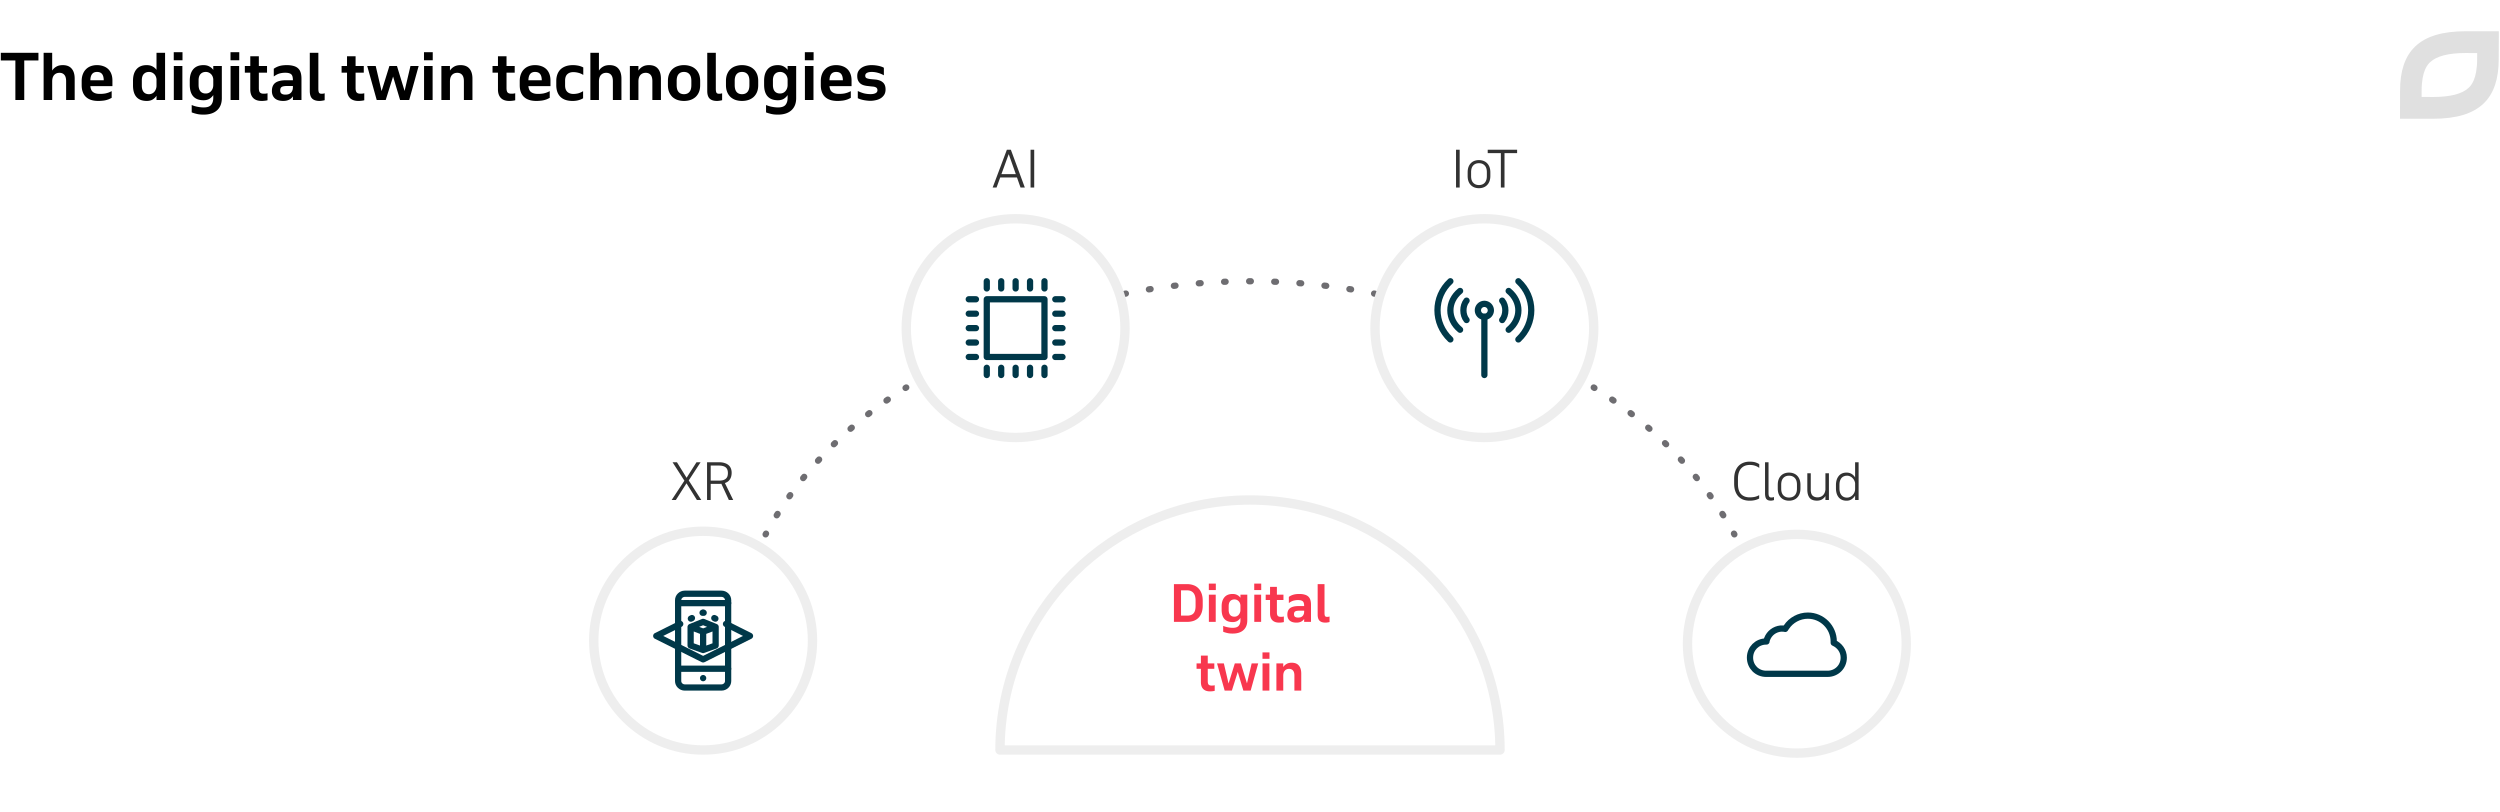 <svg width="800" height="260" viewBox="0 0 800 260" fill="none" xmlns="http://www.w3.org/2000/svg"><path d="M12.3 19.34H7.76V32H4.92V19.34H.26V16.9H12.3v2.44zm1.659-2.44h2.74v5.68a3.79 3.79 0 011.34-1.26c.546-.32 1.226-.48 2.04-.48 1.28 0 2.233.38 2.86 1.14.64.747.96 1.827.96 3.24V32h-2.74v-6.02c0-.933-.194-1.613-.58-2.04-.374-.427-.887-.64-1.54-.64-.72 0-1.294.24-1.72.72-.414.467-.62 1.16-.62 2.08V32h-2.74V16.9zm22.016 10.66h-7.06c.067.88.354 1.513.86 1.9.507.387 1.2.58 2.08.58.334 0 .654-.007.96-.02.307-.027.614-.067.92-.12a9.06 9.06 0 00.94-.26 8 8 0 001.06-.48v2.14a9.43 9.43 0 01-.98.48c-.32.12-.653.22-1 .3-.346.08-.713.133-1.1.16-.373.04-.786.06-1.24.06-1.693 0-3-.427-3.92-1.28-.906-.867-1.36-2.127-1.36-3.78v-1.32c0-.8.12-1.513.36-2.14.24-.64.574-1.173 1-1.6.427-.44.94-.773 1.54-1a5.725 5.725 0 012-.34c.72 0 1.38.107 1.98.32.614.2 1.14.507 1.58.92.44.413.78.933 1.02 1.56.24.613.36 1.333.36 2.16v1.76zm-4.94-4.54c-1.373 0-2.08.887-2.12 2.66h4.28c-.013-.92-.2-1.593-.56-2.02-.346-.427-.88-.64-1.6-.64zm19.047-6.12h2.74V32h-2.74v-1.36a3.93 3.93 0 01-1.26 1.22c-.507.293-1.127.44-1.86.44-1.44 0-2.534-.413-3.28-1.24-.747-.827-1.12-2.073-1.12-3.74v-1.5c0-1.547.366-2.76 1.1-3.64.746-.893 1.846-1.34 3.3-1.34.72 0 1.333.14 1.84.42.52.267.946.633 1.28 1.1V16.9zm-2.38 6.12c-.72 0-1.287.227-1.7.68-.414.453-.62 1.127-.62 2.02v1.7c0 .893.2 1.573.6 2.04.4.453.96.68 1.68.68.346 0 .666-.067.96-.2.293-.133.54-.313.74-.54.213-.24.38-.52.5-.84.133-.32.206-.66.22-1.02v-2.2c-.08-.72-.347-1.287-.8-1.7a2.273 2.273 0 00-1.58-.62zm7.917-1.9h2.74V32h-2.74V21.12zm-.02-4.42h2.8v2.58h-2.8V16.7zm15.387 14.7c0 1.68-.514 2.98-1.54 3.9-1.014.92-2.454 1.38-4.32 1.38-.827 0-1.54-.073-2.14-.22a11.26 11.26 0 01-1.64-.5V33.6c.613.267 1.253.46 1.92.58.666.133 1.3.2 1.9.2 1.146 0 1.946-.273 2.4-.82.453-.547.68-1.293.68-2.24v-.9a3.929 3.929 0 01-1.26 1.22c-.507.293-1.127.44-1.86.44-1.44 0-2.534-.413-3.28-1.24-.747-.827-1.12-2.073-1.12-3.74v-1.28c0-1.547.366-2.76 1.1-3.64.746-.893 1.846-1.34 3.3-1.34.72 0 1.333.14 1.84.42.52.267.946.633 1.28 1.1v-1.24h2.74V31.4zm-5.12-8.38c-.72 0-1.287.227-1.7.68-.414.453-.62 1.127-.62 2.02v1.48c0 .893.2 1.573.6 2.04.4.453.96.68 1.68.68.36 0 .686-.067.98-.2.306-.147.56-.34.76-.58.213-.253.38-.54.5-.86.12-.333.18-.693.18-1.08v-1.86c-.08-.72-.347-1.287-.8-1.7a2.273 2.273 0 00-1.58-.62zm7.917-1.9h2.74V32h-2.74V21.12zm-.02-4.42h2.8v2.58h-2.8V16.7zm4.587 4.42h1.74V18h2.74v3.12h2.62v2.14h-2.62v4.94c0 .68.12 1.147.36 1.4.24.253.626.38 1.16.38.2 0 .413-.007.64-.02.226-.027.433-.067.62-.12v2.24c-.227.067-.52.12-.88.16-.347.04-.674.06-.98.06-1.214 0-2.127-.32-2.74-.96-.614-.64-.92-1.553-.92-2.74v-5.34h-1.74v-2.14zM93.73 32v-1.18c-.653.987-1.68 1.48-3.08 1.48-1.186 0-2.093-.28-2.72-.84-.613-.573-.92-1.353-.92-2.34 0-1.2.367-2.073 1.1-2.62.747-.547 1.887-.82 3.42-.82h2.2c0-.4-.033-.747-.1-1.04a1.536 1.536 0 00-.34-.76c-.173-.2-.42-.347-.74-.44-.32-.107-.74-.16-1.26-.16-.706 0-1.346.087-1.92.26-.56.173-1.146.487-1.76.94V22a6.008 6.008 0 011.76-.86c.654-.2 1.46-.3 2.42-.3.827 0 1.534.087 2.12.26.6.16 1.087.413 1.46.76.387.347.667.8.84 1.36.174.547.26 1.2.26 1.96V32h-2.74zm0-4.48h-1.86c-.426 0-.78.027-1.06.08-.28.04-.506.12-.68.24a.833.833 0 00-.36.44c-.066.187-.1.42-.1.7 0 .867.554 1.3 1.66 1.3.294 0 .587-.033.88-.1.294-.08.547-.213.76-.4a1.94 1.94 0 00.54-.74c.147-.32.22-.72.22-1.2v-.32zm5.403-10.62h2.74v11.46c0 .613.067 1.04.2 1.28s.413.36.84.36c.413 0 .74-.053.98-.16v2.22c-.213.067-.473.12-.78.16-.293.053-.58.08-.86.08-1.053 0-1.84-.253-2.36-.76-.507-.507-.76-1.32-.76-2.44V16.9zm10.174 4.22h1.74V18h2.74v3.12h2.62v2.14h-2.62v4.94c0 .68.12 1.147.36 1.4.24.253.626.38 1.16.38.2 0 .413-.007.64-.02.226-.027.433-.067.62-.12v2.24c-.227.067-.52.12-.88.16-.347.04-.674.06-.98.06-1.214 0-2.127-.32-2.74-.96-.614-.64-.92-1.553-.92-2.74v-5.34h-1.74v-2.14zM130.948 32h-2.92l-2.24-7.5-2.36 7.5h-2.88l-3.04-10.88h2.72l1.88 8.04 2.5-8.04h2.42l2.44 7.98 1.88-7.98h2.62L130.948 32zm4.749-10.88h2.74V32h-2.74V21.12zm-.02-4.42h2.8v2.58h-2.8V16.7zm5.567 4.42h2.74v1.46a3.781 3.781 0 011.34-1.26c.546-.32 1.226-.48 2.04-.48 1.28 0 2.233.38 2.86 1.14.64.747.96 1.827.96 3.24V32h-2.74v-6.02c0-.933-.194-1.613-.58-2.04-.374-.427-.887-.64-1.54-.64-.72 0-1.294.24-1.72.72-.414.467-.62 1.16-.62 2.08V32h-2.74V21.12zm16.364 0h1.74V18h2.74v3.12h2.62v2.14h-2.62v4.94c0 .68.12 1.147.36 1.4.24.253.626.38 1.16.38.2 0 .413-.007.64-.02.226-.027.433-.067.62-.12v2.24c-.227.067-.52.12-.88.16-.347.04-.674.06-.98.06-1.214 0-2.127-.32-2.74-.96-.614-.64-.92-1.553-.92-2.74v-5.34h-1.74v-2.14zm18.543 6.44h-7.06c.067.88.353 1.513.86 1.9s1.2.58 2.08.58c.333 0 .653-.007.96-.02.307-.027.613-.067.92-.12a9.04 9.04 0 00.94-.26 8 8 0 001.06-.48v2.14a9.4 9.4 0 01-.98.48c-.32.12-.653.22-1 .3-.347.08-.713.133-1.1.16-.373.04-.787.06-1.24.06-1.693 0-3-.427-3.92-1.28-.907-.867-1.36-2.127-1.36-3.78v-1.32c0-.8.12-1.513.36-2.14.24-.64.573-1.173 1-1.6.427-.44.94-.773 1.54-1a5.724 5.724 0 012-.34c.72 0 1.38.107 1.98.32.613.2 1.14.507 1.58.92.44.413.78.933 1.02 1.56.24.613.36 1.333.36 2.16v1.76zm-4.94-4.54c-1.373 0-2.08.887-2.12 2.66h4.28c-.013-.92-.2-1.593-.56-2.02-.347-.427-.88-.64-1.6-.64zm12.139-2.18c.52 0 1.067.053 1.64.16.574.107 1.127.3 1.66.58v2.4c-.56-.347-1.106-.58-1.64-.7a6.272 6.272 0 00-1.52-.2c-.84 0-1.493.227-1.96.68-.466.44-.7 1.133-.7 2.08v1.5c0 .893.234 1.573.7 2.04.48.453 1.127.68 1.94.68.507 0 1.014-.06 1.52-.18.507-.133 1.04-.367 1.6-.7v2.26c-.413.267-.9.473-1.46.62-.56.16-1.2.24-1.92.24-1.693 0-2.986-.44-3.88-1.32-.88-.88-1.32-2.127-1.32-3.74v-1.32c0-.773.114-1.473.34-2.1.227-.627.56-1.16 1-1.6.454-.44 1.014-.78 1.68-1.02.667-.24 1.44-.36 2.32-.36zm5.57-3.94h2.74v5.68a3.781 3.781 0 011.34-1.26c.546-.32 1.226-.48 2.04-.48 1.28 0 2.233.38 2.86 1.14.64.747.96 1.827.96 3.24V32h-2.74v-6.02c0-.933-.194-1.613-.58-2.04-.374-.427-.887-.64-1.54-.64-.72 0-1.294.24-1.72.72-.414.467-.62 1.16-.62 2.08V32h-2.74V16.9zm12.636 4.22h2.74v1.46a3.798 3.798 0 011.34-1.26c.547-.32 1.227-.48 2.04-.48 1.28 0 2.234.38 2.86 1.14.64.747.96 1.827.96 3.24V32h-2.74v-6.02c0-.933-.193-1.613-.58-2.04-.373-.427-.886-.64-1.54-.64-.72 0-1.293.24-1.72.72-.413.467-.62 1.16-.62 2.08V32h-2.74V21.12zm12.177 4.8c0-.853.133-1.6.4-2.24.267-.64.627-1.167 1.08-1.58a4.363 4.363 0 011.64-.94 6.23 6.23 0 012.02-.32c.72 0 1.393.107 2.02.32.64.2 1.193.513 1.66.94.467.413.833.94 1.1 1.58.267.64.4 1.387.4 2.24v1.32c0 .853-.133 1.6-.4 2.24a4.488 4.488 0 01-1.1 1.58 4.725 4.725 0 01-1.66.94c-.627.2-1.3.3-2.02.3s-1.393-.1-2.02-.3a4.753 4.753 0 01-1.64-.94 4.63 4.63 0 01-1.08-1.58c-.267-.64-.4-1.387-.4-2.24v-1.32zm2.8 1.32c0 .987.207 1.72.62 2.2.413.467.987.7 1.72.7s1.307-.233 1.72-.7c.427-.48.64-1.213.64-2.2V25.9c0-.987-.213-1.713-.64-2.18-.413-.467-.987-.7-1.72-.7s-1.307.233-1.72.7c-.413.467-.62 1.193-.62 2.18v1.34zm9.787-10.34h2.74v11.46c0 .613.067 1.04.2 1.28.134.24.414.36.84.36.414 0 .74-.053.98-.16v2.22c-.213.067-.473.12-.78.16-.293.053-.58.08-.86.08-1.053 0-1.84-.253-2.36-.76-.506-.507-.76-1.32-.76-2.44V16.9zm5.987 9.02c0-.853.134-1.6.4-2.24.267-.64.627-1.167 1.08-1.58a4.37 4.37 0 011.64-.94 6.23 6.23 0 012.02-.32c.72 0 1.394.107 2.02.32.64.2 1.194.513 1.66.94.467.413.834.94 1.1 1.58.267.64.4 1.387.4 2.24v1.32c0 .853-.133 1.6-.4 2.24a4.475 4.475 0 01-1.1 1.58 4.716 4.716 0 01-1.66.94c-.626.2-1.3.3-2.02.3s-1.393-.1-2.02-.3a4.762 4.762 0 01-1.64-.94 4.63 4.63 0 01-1.08-1.58c-.266-.64-.4-1.387-.4-2.24v-1.32zm2.8 1.32c0 .987.207 1.72.62 2.2.414.467.987.7 1.72.7.734 0 1.307-.233 1.72-.7.427-.48.64-1.213.64-2.2V25.9c0-.987-.213-1.713-.64-2.18-.413-.467-.986-.7-1.72-.7-.733 0-1.306.233-1.72.7-.413.467-.62 1.193-.62 2.18v1.34zm19.668 4.16c0 1.68-.514 2.98-1.54 3.9-1.014.92-2.454 1.38-4.32 1.38-.827 0-1.54-.073-2.14-.22-.587-.133-1.134-.3-1.64-.5V33.6c.613.267 1.253.46 1.92.58.666.133 1.3.2 1.9.2 1.146 0 1.946-.273 2.4-.82.453-.547.68-1.293.68-2.24v-.9a3.943 3.943 0 01-1.26 1.22c-.507.293-1.127.44-1.86.44-1.44 0-2.534-.413-3.28-1.24-.747-.827-1.12-2.073-1.12-3.74v-1.28c0-1.547.366-2.76 1.1-3.64.746-.893 1.846-1.34 3.3-1.34.72 0 1.333.14 1.84.42.52.267.946.633 1.28 1.1v-1.24h2.74V31.4zm-5.12-8.38c-.72 0-1.287.227-1.7.68-.414.453-.62 1.127-.62 2.02v1.48c0 .893.2 1.573.6 2.04.4.453.96.68 1.68.68.36 0 .686-.067.98-.2.306-.147.56-.34.76-.58.213-.253.38-.54.5-.86.12-.333.18-.693.18-1.08v-1.86c-.08-.72-.347-1.287-.8-1.7a2.274 2.274 0 00-1.58-.62zm7.917-1.9h2.74V32h-2.74V21.12zm-.02-4.42h2.8v2.58h-2.8V16.7zm14.947 10.86h-7.06c.066.88.353 1.513.86 1.9.506.387 1.2.58 2.08.58.333 0 .653-.007.96-.02.306-.027.613-.067.92-.12a9.11 9.11 0 00.94-.26c.333-.12.686-.28 1.06-.48v2.14c-.334.187-.66.347-.98.48-.32.12-.654.22-1 .3-.347.08-.714.133-1.1.16-.374.04-.787.06-1.24.06-1.694 0-3-.427-3.92-1.28-.907-.867-1.36-2.127-1.36-3.78v-1.32c0-.8.12-1.513.36-2.14.24-.64.573-1.173 1-1.6.426-.44.94-.773 1.54-1a5.724 5.724 0 012-.34c.72 0 1.38.107 1.98.32.613.2 1.14.507 1.58.92.44.413.78.933 1.02 1.56.24.613.36 1.333.36 2.16v1.76zm-4.94-4.54c-1.374 0-2.08.887-2.12 2.66h4.28c-.014-.92-.2-1.593-.56-2.02-.347-.427-.88-.64-1.6-.64zm6.939 6.1c.6.307 1.24.553 1.92.74.693.173 1.42.26 2.18.26.64 0 1.16-.1 1.56-.3.413-.2.62-.513.62-.94 0-.427-.153-.727-.46-.9-.293-.173-.72-.273-1.28-.3l-1.4-.16a6.37 6.37 0 01-1.24-.24c-.4-.12-.753-.3-1.06-.54a2.807 2.807 0 01-.74-.96c-.187-.4-.28-.893-.28-1.48 0-.613.127-1.133.38-1.56.267-.44.613-.8 1.04-1.08.44-.28.927-.487 1.46-.62.547-.133 1.1-.2 1.66-.2.76 0 1.493.073 2.2.22.72.147 1.313.353 1.78.62v2.42a7.686 7.686 0 00-1.92-.8 7.395 7.395 0 00-1.96-.28c-.68 0-1.2.107-1.56.32-.347.2-.52.493-.52.88 0 .413.167.687.5.82.333.133.76.227 1.28.28l1.34.12c.507.04.967.133 1.38.28.413.133.767.327 1.06.58.307.24.54.553.7.94.16.387.24.853.24 1.4 0 .667-.147 1.233-.44 1.7a3.65 3.65 0 01-1.14 1.12c-.467.28-.987.48-1.56.6-.573.133-1.147.2-1.72.2-.32 0-.66-.02-1.02-.06-.36-.04-.72-.093-1.08-.16a8.454 8.454 0 01-1.04-.26 5.484 5.484 0 01-.88-.36v-2.3z" fill="#000"/><path d="M789.003 10c-14.844 0-20.989 6.423-20.989 19.094l-.014 8.9 10.601.006c14.844 0 20.989-6.423 20.989-19.098l.042-8.902h-10.629zm-.02 6.965l3.71.022-.008 1.915c0 6.638-2.057 8.572-2.733 9.208-2.061 1.939-5.873 2.922-11.332 2.925l-3.705-.021.005-1.92c0-6.635 2.056-8.569 2.732-9.204 2.061-1.939 5.873-2.922 11.331-2.925z" fill="#E0E0E0"/><path d="M555.879 170.523a1 1 0 01-1.758.954l1.758-.954zm-46.406-45.673a1 1 0 111.054-1.7l-1.054 1.7zm44.533 46.415a1 1 0 111.755-.958l-1.755.958zm-1.715-6.9a1 1 0 11-1.697 1.059l1.697-1.059zm-1.953.649a1 1 0 111.692-1.065l-1.692 1.065zm-2.135-6.781a1 1 0 01-1.63 1.159l1.63-1.159zm-1.911.766a1.001 1.001 0 011.625-1.166l-1.625 1.166zm-2.54-6.641a1 1 0 11-1.557 1.255l1.557-1.255zm-1.861.879a1 1 0 111.552-1.261l-1.552 1.261zm-2.927-6.479a1 1 0 01-1.482 1.344l1.482-1.344zm-1.807.986a1 1 0 111.476-1.349l-1.476 1.349zm-3.298-6.299a.999.999 0 11-1.402 1.426l1.402-1.426zm-1.747 1.088a.999.999 0 111.396-1.432l-1.396 1.432zm-3.649-6.101a1 1 0 11-1.32 1.502l1.32-1.502zm-1.684 1.184a1 1 0 111.314-1.508l-1.314 1.508zm-3.984-5.889a1 1 0 11-1.235 1.573l1.235-1.573zm-1.616 1.276a1 1 0 011.229-1.578l-1.229 1.578zm-4.3-5.662a1 1 0 11-1.147 1.638l1.147-1.638zm-1.544 1.361a1 1 0 011.142-1.642l-1.142 1.642zm-4.599-5.422a1 1 0 11-1.058 1.697l1.058-1.697zm43.385 48.197l-.115-.212 1.755-.958.118.216-1.758.954zm-3.527-6.053l-.256-.41 1.692-1.065c.088.139.175.277.261.416l-1.697 1.059zm-4.021-6.032l-.281-.393 1.625-1.166.286.4-1.63 1.159zm-4.378-5.779l-.304-.376 1.552-1.261.309.382-1.557 1.255zm-4.713-5.511l-.325-.358 1.476-1.349.331.363-1.482 1.344zm-5.025-5.231l-.345-.338 1.396-1.432.351.344-1.402 1.426zm-5.314-4.937l-.364-.318 1.314-1.508.37.324-1.32 1.502zm-5.583-4.634a63.264 63.264 0 00-.381-.297l1.229-1.578.387.302-1.235 1.573zm-5.828-4.321l-.397-.277 1.142-1.642.402.281-1.147 1.638zm-6.054-4.002l-.205-.127 1.054-1.7.209.13-1.058 1.697zM244.121 170.523a1 1 0 001.758.954l-1.758-.954zm46.406-45.673a1 1 0 10-1.054-1.7l1.054 1.7zm-44.533 46.415a1 1 0 10-1.755-.958l1.755.958zm1.715-6.9a1 1 0 101.697 1.059l-1.697-1.059zm1.953.649a1 1 0 10-1.692-1.065l1.692 1.065zm2.135-6.781a1 1 0 001.63 1.159l-1.63-1.159zm1.911.766a1.001 1.001 0 00-1.625-1.166l1.625 1.166zm2.54-6.641a1 1 0 101.557 1.255l-1.557-1.255zm1.861.879a1 1 0 10-1.552-1.261l1.552 1.261zm2.927-6.479a1 1 0 001.482 1.344l-1.482-1.344zm1.807.986a1 1 0 10-1.476-1.349l1.476 1.349zm3.298-6.299a.999.999 0 101.402 1.426l-1.402-1.426zm1.747 1.088a.999.999 0 10-1.396-1.432l1.396 1.432zm3.649-6.101a1 1 0 101.32 1.502l-1.32-1.502zm1.684 1.184a1 1 0 10-1.314-1.508l1.314 1.508zm3.984-5.889a1 1 0 101.235 1.573l-1.235-1.573zm1.616 1.276a1 1 0 00-1.229-1.578l1.229 1.578zm4.3-5.662a1 1 0 101.147 1.638l-1.147-1.638zm1.544 1.361a1 1 0 00-1.142-1.642l1.142 1.642zm4.599-5.422a1 1 0 101.058 1.697l-1.058-1.697zm-43.385 48.197l.115-.212-1.755-.958-.118.216 1.758.954zm3.527-6.053l.256-.41-1.692-1.065c-.088.139-.175.277-.261.416l1.697 1.059zm4.021-6.032l.281-.393-1.625-1.166-.286.4 1.63 1.159zm4.378-5.779l.304-.376-1.552-1.261a51.75 51.75 0 00-.309.382l1.557 1.255zm4.713-5.511l.325-.358-1.476-1.349-.331.363 1.482 1.344zm5.025-5.231l.345-.338-1.396-1.432-.351.344 1.402 1.426zm5.314-4.937l.364-.318-1.314-1.508-.37.324 1.32 1.502zm5.583-4.634l.381-.297-1.229-1.578-.387.302 1.235 1.573zm5.828-4.321l.397-.277-1.142-1.642-.402.281 1.147 1.638zm6.054-4.002l.205-.127-1.054-1.7-.209.13 1.058 1.697zM359.8 93.02a1 1 0 10.4 1.96l-.4-1.96zm80 1.96a1 1 0 10.4-1.96l-.4 1.96zm-79.339-.053a1 1 0 10-.396-1.96l.396 1.96zm7.035-3.316a1 1 0 10.322 1.974l-.322-1.974zm.849 1.89a1 1 0 00-.316-1.976l.316 1.975zm7.165-3.027a1 1 0 00.24 1.985l-.24-1.985zm.771 1.921a1 1 0 00-.236-1.986l.236 1.986zm7.281-2.734a1 1 0 10.161 1.993l-.161-1.993zm.693 1.95a1 1 0 10-.156-1.993l.156 1.994zm7.384-2.44a1 1 0 00.082 1.997l-.082-1.998zm.616 1.976a1 1 0 00-.076-1.998l.076 1.998zM399.73 89a1 1 0 00.003 2l-.003-2zm.537 2a1 1 0 10.003-2l-.003 2zm7.554-1.851a1 1 0 10-.076 1.998l.076-1.998zm.458 2.02a1 1 0 10.082-1.999l-.082 1.998zm7.622-1.551a1 1 0 10-.156 1.994l.156-1.994zm.376 2.036a1 1 0 10.161-1.993l-.161 1.993zm7.678-1.245a1 1 0 10-.236 1.986l.236-1.986zm.295 2.05a1 1 0 10.24-1.985l-.24 1.985zm7.721-.934a1 1 0 00-.316 1.975l.316-1.975zm.211 2.06a1 1 0 00.322-1.974l-.322 1.974zm7.753-.618a1 1 0 10-.396 1.96l.396-1.96zM360.2 94.98l.261-.053-.396-1.96-.265.053.4 1.96zm7.618-1.395l.527-.085-.316-1.975-.533.086.322 1.974zm7.932-1.126l.531-.064-.236-1.986-.535.065.24 1.985zm7.973-.805l.532-.042-.156-1.994-.537.043.161 1.993zm7.998-.486l.534-.02-.076-2-.54.022.082 1.998zm8.012-.168H400v-2h-.27l.003 2zm.267 0h.267l.003-2H400v2zm7.745.147l.534.021.082-1.998-.54-.021-.076 1.998zm8 .465l.532.042.161-1.993c-.179-.015-.358-.03-.537-.043l-.156 1.994zm7.974.783l.531.064.24-1.985-.535-.065-.236 1.986zm7.936 1.105l.527.085.322-1.974-.533-.086-.316 1.975zm7.884 1.427l.261.053.4-1.96-.265-.053-.396 1.96z" fill="#6E6D71"/><path d="M400 160c-44.183 0-80 35.817-80 80h160c0-44.183-35.817-80-80-80z" stroke="#EEE" stroke-width="3" stroke-linecap="round" stroke-linejoin="round"/><path d="M562.962 149.728a4.504 4.504 0 00-1.296-.672c-.501-.181-1.088-.272-1.76-.272-.554 0-1.066.091-1.536.272a3.147 3.147 0 00-1.184.816c-.33.363-.586.821-.768 1.376-.181.544-.272 1.184-.272 1.92v1.696c0 1.451.326 2.528.976 3.232.662.704 1.579 1.056 2.752 1.056.544 0 1.072-.048 1.584-.144a5.047 5.047 0 001.472-.56v1.088a5.866 5.866 0 01-1.376.512 7.189 7.189 0 01-1.664.176c-.757 0-1.44-.112-2.048-.336a4.257 4.257 0 01-1.568-1.04c-.426-.459-.757-1.029-.992-1.712-.234-.683-.352-1.477-.352-2.384v-1.472c0-.907.118-1.707.352-2.4.246-.693.582-1.269 1.008-1.728.438-.469.96-.821 1.568-1.056.608-.245 1.286-.368 2.032-.368.768 0 1.392.08 1.872.24.48.16.88.347 1.2.56v1.2zm1.849-1.808h1.12v9.888c0 .48.064.832.192 1.056.128.224.363.336.704.336.171 0 .331-.016.48-.048.16-.032.283-.069.368-.112v.976a1.61 1.61 0 01-.432.128 2.343 2.343 0 01-.544.064c-.362 0-.666-.048-.912-.144a1.382 1.382 0 01-.576-.432 2.11 2.11 0 01-.304-.736 4.918 4.918 0 01-.096-1.024v-9.952zm4.071 7.264c0-.651.085-1.221.256-1.712.181-.491.432-.901.752-1.232.32-.331.698-.581 1.136-.752a4.093 4.093 0 011.472-.256c.522 0 1.008.085 1.456.256.448.171.832.421 1.152.752.33.331.586.741.768 1.232.181.491.272 1.061.272 1.712v1.088c0 .651-.091 1.221-.272 1.712a3.378 3.378 0 01-.768 1.232c-.32.331-.704.581-1.152.752a4.052 4.052 0 01-1.456.256 4.093 4.093 0 01-1.472-.256 3.153 3.153 0 01-1.136-.752 3.472 3.472 0 01-.752-1.232c-.171-.491-.256-1.061-.256-1.712v-1.088zm1.104 1.168c0 .928.224 1.637.672 2.128.458.491 1.072.736 1.84.736.789 0 1.408-.245 1.856-.736.448-.501.672-1.211.672-2.128v-1.248c0-.939-.23-1.653-.688-2.144-.459-.491-1.072-.736-1.84-.736s-1.382.245-1.84.736c-.448.491-.672 1.205-.672 2.144v1.248zM585.254 160h-1.12v-1.264a3.17 3.17 0 01-1.088 1.072c-.448.267-.992.4-1.632.4-1.077 0-1.861-.304-2.352-.912-.48-.619-.72-1.493-.72-2.624v-5.232h1.104v5.232c0 .917.197 1.563.592 1.936.395.363.917.544 1.568.544.341 0 .656-.053.944-.16a2.39 2.39 0 00.784-.496c.224-.213.405-.475.544-.784.139-.309.224-.661.256-1.056v-5.216h1.12V160zm8.38-12.08h1.12V160h-1.12v-1.424a3.765 3.765 0 01-1.104 1.184c-.448.309-.992.464-1.632.464-.565 0-1.061-.096-1.488-.288a2.936 2.936 0 01-1.056-.816 3.81 3.81 0 01-.64-1.264 5.983 5.983 0 01-.208-1.632v-1.008c0-.576.069-1.104.208-1.584a3.81 3.81 0 01.64-1.264c.277-.363.624-.64 1.04-.832.427-.203.923-.304 1.488-.304.64 0 1.189.144 1.648.432.459.288.827.661 1.104 1.12v-4.864zm-2.576 4.304c-.341 0-.661.059-.96.176a2.026 2.026 0 00-.768.512 2.592 2.592 0 00-.512.912c-.128.363-.192.8-.192 1.312v1.168c0 .405.048.789.144 1.152.096.352.245.661.448.928s.453.475.752.624c.299.149.651.224 1.056.224.384 0 .736-.08 1.056-.24.32-.16.592-.368.816-.624.235-.256.416-.544.544-.864a2.73 2.73 0 00.192-.992v-1.888a2.775 2.775 0 00-.288-.912 2.886 2.886 0 00-.576-.768 2.473 2.473 0 00-.784-.528 2.258 2.258 0 00-.928-.192zM219.007 153.824l-3.792-5.904h1.408l3.088 4.976 3.168-4.976h1.312l-3.792 5.824 4.016 6.256h-1.408l-3.328-5.344-3.408 5.344h-1.344l4.08-6.176zm15.121-2.544c0 .832-.181 1.531-.544 2.096-.352.555-.89.955-1.616 1.2l2.656 5.424h-1.392l-2.4-5.2-.32.032H227.424V160h-1.168v-12.08h3.856c.683 0 1.275.085 1.776.256.512.16.934.389 1.264.688.331.288.576.64.736 1.056.16.416.24.869.24 1.36zm-6.704-2.304v4.816h2.704c.544 0 .998-.059 1.36-.176.363-.128.651-.299.864-.512a1.74 1.74 0 00.448-.752c.086-.299.128-.624.128-.976 0-.853-.245-1.467-.736-1.84-.48-.373-1.216-.56-2.208-.56h-2.56zM322.197 47.92h1.28L327.941 60h-1.376l-1.136-3.216h-5.36L318.901 60h-1.248l4.544-12.08zm-1.744 7.808h4.608l-2.272-6.416-2.336 6.416zM330.948 60h-1.168V47.92h1.168V60zM467.096 60h-1.168V47.92h1.168V60zm2.551-4.816c0-.65.085-1.221.256-1.712.181-.49.432-.901.752-1.232.32-.33.699-.581 1.136-.752.448-.17.939-.256 1.472-.256.523 0 1.008.085 1.456.256.448.17.832.421 1.152.752.331.33.587.741.768 1.232.181.49.272 1.061.272 1.712v1.088c0 .65-.091 1.221-.272 1.712-.181.49-.437.901-.768 1.232-.32.33-.704.581-1.152.752-.448.17-.933.256-1.456.256a4.103 4.103 0 01-1.472-.256 3.162 3.162 0 01-1.136-.752 3.472 3.472 0 01-.752-1.232c-.171-.49-.256-1.061-.256-1.712v-1.088zm1.104 1.168c0 .928.224 1.637.672 2.128.459.49 1.072.736 1.84.736.789 0 1.408-.245 1.856-.736.448-.501.672-1.21.672-2.128v-1.248c0-.939-.229-1.653-.688-2.144-.459-.49-1.072-.736-1.84-.736s-1.381.245-1.84.736c-.448.49-.672 1.205-.672 2.144v1.248zm14.724-7.344h-4.032V60h-1.168V49.008h-4.208V47.92h9.408v1.088z" fill="#323232"/><path d="M379.865 186.92a5.93 5.93 0 012.032.336 4.006 4.006 0 011.584.992c.437.437.778.992 1.024 1.664.245.672.368 1.461.368 2.368v1.472c0 .907-.123 1.691-.368 2.352-.246.661-.587 1.205-1.024 1.632a4.19 4.19 0 01-1.584.96 6.487 6.487 0 01-2.032.304h-4.208v-12.08h4.208zm-1.936 1.984V197h1.936a3.75 3.75 0 001.152-.16c.341-.107.629-.283.864-.528.234-.245.41-.565.528-.96.117-.405.176-.901.176-1.488v-1.696c0-1.088-.235-1.904-.704-2.448-.47-.544-1.142-.816-2.016-.816h-1.936zm8.91 1.392h2.192V199h-2.192v-8.704zm-.016-3.536h2.24v2.064h-2.24v-2.064zm12.309 11.76c0 1.344-.41 2.384-1.232 3.12-.81.736-1.962 1.104-3.456 1.104-.661 0-1.232-.059-1.712-.176a9.087 9.087 0 01-1.312-.4v-1.888a6.936 6.936 0 001.536.464 7.74 7.74 0 001.52.16c.918 0 1.558-.219 1.92-.656.363-.437.544-1.035.544-1.792v-.72a3.13 3.13 0 01-1.008.976c-.405.235-.901.352-1.488.352-1.152 0-2.026-.331-2.624-.992-.597-.661-.896-1.659-.896-2.992v-1.024c0-1.237.294-2.208.88-2.912.598-.715 1.478-1.072 2.64-1.072.576 0 1.067.112 1.472.336.416.213.758.507 1.024.88v-.992h2.192v8.224zm-4.096-6.704c-.576 0-1.029.181-1.36.544-.33.363-.496.901-.496 1.616v1.184c0 .715.16 1.259.48 1.632.32.363.768.544 1.344.544.288 0 .55-.053.784-.16.246-.117.448-.272.608-.464.171-.203.304-.432.4-.688.096-.267.144-.555.144-.864v-1.488c-.064-.576-.277-1.029-.64-1.36a1.816 1.816 0 00-1.264-.496zm6.334-1.52h2.192V199h-2.192v-8.704zm-.016-3.536h2.24v2.064h-2.24v-2.064zm3.67 3.536h1.392V187.8h2.192v2.496h2.096v1.712h-2.096v3.952c0 .544.096.917.288 1.12.192.203.501.304.928.304.16 0 .33-.005.512-.016.181-.021.346-.053.496-.096v1.792a4.267 4.267 0 01-.704.128 6.87 6.87 0 01-.784.048c-.971 0-1.702-.256-2.192-.768-.491-.512-.736-1.243-.736-2.192v-4.272h-1.392v-1.712zM417.328 199v-.944c-.523.789-1.344 1.184-2.464 1.184-.949 0-1.675-.224-2.176-.672-.491-.459-.736-1.083-.736-1.872 0-.96.293-1.659.88-2.096.597-.437 1.509-.656 2.736-.656h1.76c0-.32-.027-.597-.08-.832a1.23 1.23 0 00-.272-.608c-.139-.16-.336-.277-.592-.352-.256-.085-.592-.128-1.008-.128a5.29 5.29 0 00-1.536.208c-.448.139-.917.389-1.408.752V191a4.794 4.794 0 011.408-.688c.523-.16 1.168-.24 1.936-.24.661 0 1.227.069 1.696.208.48.128.869.331 1.168.608.309.277.533.64.672 1.088.139.437.208.96.208 1.568V199h-2.192zm0-3.584h-1.488c-.341 0-.624.021-.848.064a1.261 1.261 0 00-.544.192.664.664 0 00-.288.352 1.69 1.69 0 00-.08.56c0 .693.443 1.04 1.328 1.04.235 0 .469-.027.704-.08a1.559 1.559 0 001.04-.912c.117-.256.176-.576.176-.96v-.256zm4.322-8.496h2.192v9.168c0 .491.053.832.16 1.024.107.192.331.288.672.288.331 0 .592-.043.784-.128v1.776a3.798 3.798 0 01-.624.128 3.815 3.815 0 01-.688.064c-.843 0-1.472-.203-1.888-.608-.405-.405-.608-1.056-.608-1.952v-9.76zm-38.751 25.376h1.392V209.8h2.192v2.496h2.096v1.712h-2.096v3.952c0 .544.096.917.288 1.12.192.203.501.304.928.304.16 0 .33-.005.512-.016.181-.021.346-.053.496-.096v1.792a4.267 4.267 0 01-.704.128 6.87 6.87 0 01-.784.048c-.971 0-1.702-.256-2.192-.768-.491-.512-.736-1.243-.736-2.192v-4.272h-1.392v-1.712zM400.211 221h-2.336l-1.792-6-1.888 6h-2.304l-2.432-8.704h2.176l1.504 6.432 2-6.432h1.936l1.952 6.384 1.504-6.384h2.096L400.211 221zm3.8-8.704h2.192V221h-2.192v-8.704zm-.016-3.536h2.24v2.064h-2.24v-2.064zm4.453 3.536h2.192v1.168a3.025 3.025 0 011.072-1.008c.437-.256.981-.384 1.632-.384 1.024 0 1.787.304 2.288.912.512.597.768 1.461.768 2.592V221h-2.192v-4.816c0-.747-.155-1.291-.464-1.632-.299-.341-.709-.512-1.232-.512-.576 0-1.035.192-1.376.576-.331.373-.496.928-.496 1.664V221h-2.192v-8.704z" fill="#F8374E"/><g stroke-linecap="round" stroke-linejoin="round"><path d="M610 206c0 19.33-15.67 35-35 35s-35-15.67-35-35 15.67-35 35-35 35 15.67 35 35z" stroke="#EEE" stroke-width="3"/><path d="M584.828 215.621c2.896 0 5.172-2.276 5.172-5.173 0-2.172-1.345-3.931-3.207-4.758v-.414c0-4.552-3.724-8.276-8.276-8.276-2.793 0-5.379 1.448-6.827 3.621-.104.207-.311.413-.414.62-.31-.103-.621-.103-1.035-.103h-.413c-1.966.207-3.621 1.448-4.345 3.31-.104.311-.207.518-.207.828h-.104c-2.896 0-5.172 2.276-5.172 5.172 0 2.897 2.276 5.173 5.172 5.173h19.656z" stroke="#003849" stroke-width="2" stroke-miterlimit="10"/></g><g stroke-linecap="round" stroke-linejoin="round"><path d="M315.769 117.692V120M320.385 117.692V120M325 117.692V120M329.615 117.692V120M334.231 117.692V120M329.615 90v2.308M334.231 90v2.308M340 95.77h-2.308M340 100.385h-2.308M340 105h-2.308M340 109.615h-2.308M340 114.231h-2.308" stroke="#003849" stroke-width="2" stroke-miterlimit="10"/><circle cx="325" cy="105" r="35" stroke="#EEE" stroke-width="3"/><path d="M334.231 95.77h-18.462v18.461h18.462V95.769zM315.769 90v2.308M320.385 90v2.308M325 90v2.308M312.308 95.77H310M312.308 100.385H310M312.308 105H310M312.308 109.615H310M312.308 114.231H310" stroke="#003849" stroke-width="2" stroke-miterlimit="10"/></g><circle cx="225" cy="205" r="35" stroke="#EEE" stroke-width="3" stroke-linecap="round" stroke-linejoin="round"/><path d="M225 196l.447-.894a.998.998 0 00-.894 0L225 196zm-6.882 4.559a1 1 0 10-.895-1.789l.895 1.789zm2.514-3.493a1 1 0 10.895 1.789l-.895-1.789zm1.236 1.618a1 1 0 10-.895-1.789l.895 1.789zm2.514-3.493a1 1 0 10.895 1.789l-.895-1.789zm.341 1.789a1 1 0 00.895-1.789l-.895 1.789zm4.304-.085a1 1 0 00-.895 1.789l.895-1.789zm-.554 1.96a1 1 0 00.895-1.789l-.895 1.789zm4.304-.085a1 1 0 00-.895 1.789l.895-1.789zm-14.83 1.874l.171-.085-.895-1.789-.17.086.894 1.788zm3.58-1.789l.341-.171-.895-1.789-.341.171.895 1.789zm3.75-1.875l.17-.086-.894-1.788-.171.085.895 1.789zm-.724-.086l.17.086.895-1.789-.171-.085-.894 1.788zm3.579 1.79l.341.171.895-1.789-.341-.171-.895 1.789zm3.75 1.875l.171.085.894-1.788-.17-.086-.895 1.789z" fill="#003849"/><path d="M217 193h16M217 214h16" stroke="#003849" stroke-width="2" stroke-linecap="round" stroke-linejoin="round"/><path d="M225 218a1 1 0 100-2 1 1 0 000 2z" fill="#003849"/><path d="M230.867 220h-11.734c-1.173 0-2.133-.931-2.133-2.069v-25.862c0-1.138.96-2.069 2.133-2.069h11.734c1.173 0 2.133.931 2.133 2.069v25.862c0 1.138-.96 2.069-2.133 2.069z" stroke="#003849" stroke-width="2" stroke-linecap="round" stroke-linejoin="round"/><g stroke="#003849" stroke-width="2" stroke-linecap="round" stroke-linejoin="round"><path d="M225 208l-4-1.44v-5.94l4 1.53V208zM221 200.62l4-1.62 4 1.62M225 208l4-1.44v-5.94l-4 1.53V208z"/></g><path d="M233 200l7 3.5-15 7.5-15-7.5 7-3.5" stroke="#003849" stroke-width="2" stroke-linejoin="round"/><g stroke-linecap="round" stroke-linejoin="round"><path d="M510 105c0 19.33-15.67 35-35 35s-35-15.67-35-35 15.67-35 35-35 35 15.67 35 35z" stroke="#EEE" stroke-width="3"/><g stroke="#003849" stroke-width="2"><path d="M475 101.379a2.07 2.07 0 002.073-2.069A2.07 2.07 0 00475 97.241a2.07 2.07 0 00-2.073 2.07 2.07 2.07 0 002.073 2.068z"/><path d="M467.228 93.103c-4.145 3.414-4.145 9 0 12.414M469.301 102.414c-1.348-1.655-1.348-4.552 0-6.207M485.881 108.621c5.492-5.173 5.492-13.552 0-18.621M475 101.379V120M464.119 90c-5.492 5.069-5.492 13.448 0 18.621M482.772 105.517c4.145-3.414 4.145-9 0-12.414M480.7 96.207c1.347 1.655 1.347 4.552 0 6.207" stroke-miterlimit="10"/></g></g></svg>